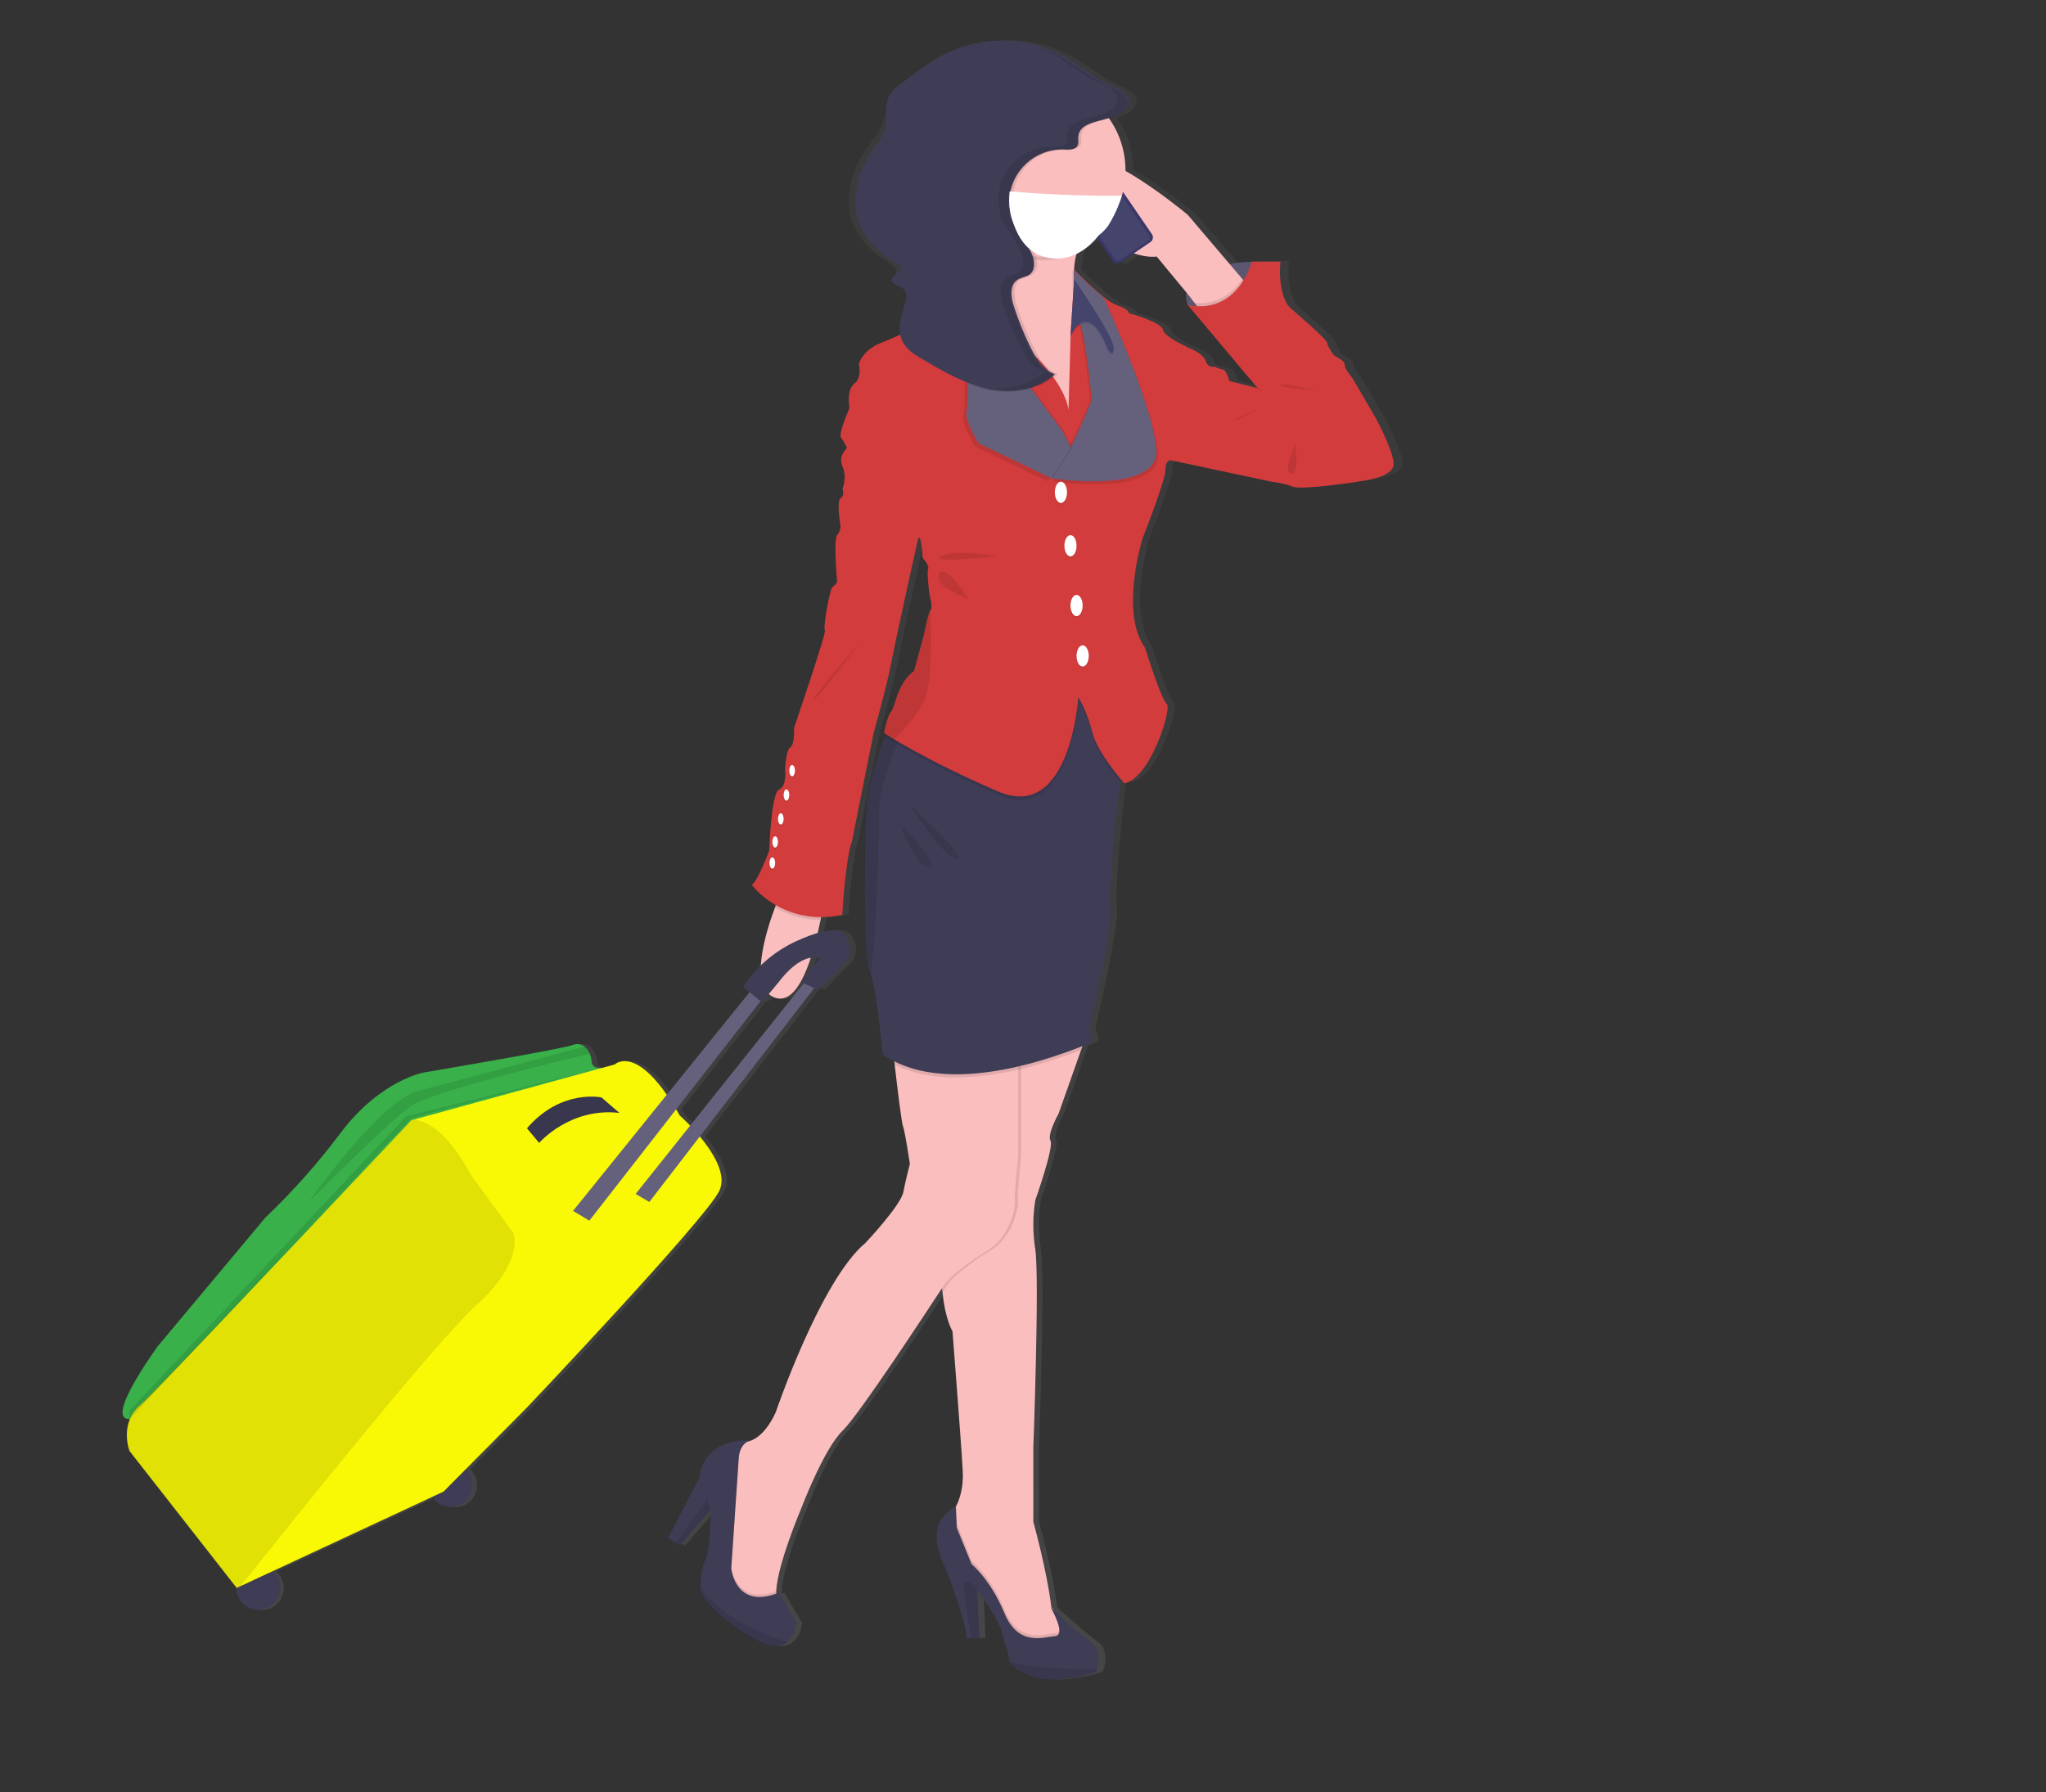 <?xml version="1.0" encoding="utf-8"?>
<!-- Generator: Adobe Illustrator 25.2.3, SVG Export Plug-In . SVG Version: 6.00 Build 0)  -->
<svg version="1.1" id="_x39_384b02b-49b7-431a-934f-218f90990cfd"
	 xmlns="http://www.w3.org/2000/svg" xmlns:xlink="http://www.w3.org/1999/xlink" x="0px" y="0px" viewBox="0 0 941.5 824.8"
	 style="enable-background:new 0 0 941.5 824.8;" xml:space="preserve">
<rect x="0" y="0" width="941.5" height="824.8" fill="#333333" stroke="none"/>
<style type="text/css">
	.st0{fill:url(#SVGID_1_);}
	.st1{fill:#65617D;}
	.st2{opacity:0.1;enable-background:new    ;}
	.st3{fill:#FBBEBE;}
	.st4{fill:#3A3768;}
	.st5{fill:#44446D;}
	.st6{fill:#E6E8EC;}
	.st7{fill:#3F3D56;}
	.st8{fill:#D33C3C;}
	.st9{fill:none;stroke:#00FFFF;stroke-miterlimit:10;}
	.st10{fill:#FFFFFF;}
	.st11{fill:#6C63FF;}
	.st12{fill:#39B04A;}
	.st13{fill:#F9F906;}
</style>
<linearGradient id="SVGID_1_" gradientUnits="userSpaceOnUse" x1="480.808" y1="337.482" x2="480.808" y2="1091.899" gradientTransform="matrix(1 0 0 -1 -129.25 1110.41)">
	<stop  offset="0" style="stop-color:#808080;stop-opacity:0.25"/>
	<stop  offset="0.54" style="stop-color:#808080;stop-opacity:0.12"/>
	<stop  offset="1" style="stop-color:#808080;stop-opacity:0.1"/>
</linearGradient>
<path class="st0" d="M645.4,212.4c-1.2-7.3-8.4-20.6-8.4-20.6L626.5,174c0,0-4.1-4.9-3.7-6.5c0.4-1.6-4.9-4.2-4.9-4.2
	s-3-3.9-3.2-5.8s-17.1-16.1-17.1-16.1s-5.8-4.9-4.5-21.3h-13.3c-3.4,0.1-6.8,0.4-10.1,1l-19.4-22.7c0,0-15.3-12.7-28.8-20.1
	c0-0.1,0-0.2,0-0.3c0-8.5-2.6-16.7-7.4-23.6l-0.1-0.2c2.2-0.5,4.2-1.5,6-2.8c1.2-0.8,2.1-2,2.7-3.3c2.2-5.6-6.4-8.1-10.3-10.1
	c-7.9-4.1-14.5-10.2-22.6-13.9c-16.3-7.6-35.2-7.4-51.4,0.3c-7.9,3.9-14.8,9.5-21.9,14.7c-11.1,8.1-6.8,15.6-15.5,26.3
	s-13.6,25.7-8.2,38.4c3.2,7.4,9.6,13.1,16.5,17.2c7,4.1-1.5,6.8,5.9,9.9c1.8,0.7,3.7,1.7,4.4,3.5c0.4,1.5,0.4,3.1-0.2,4.6
	c-1.4,4.9-3.2,10.2-2.2,15.1c-4.6,2.2-7.8,3.4-7.8,3.4c-9.6,3.4-11.3,10.2-11.3,10.2s1.8,6-2.1,9s-2.2,11.2-2.2,11.2
	s-5.2,11.8-3.9,13.6c1.1,1.5,2,3.1,2.8,4.7c0,0-4.4,3.5-2.1,8.5s0,10.3,0,10.3s1.2,2.7-0.9,4.2c-2,1.5,0,12.9,0,12.9
	c-0.1,1.5-0.6,3-1.6,4.2c-1.7,2,0,21.4,0,21.4c-0.5,1-1.2,1.8-2.1,2.4c-1.2,0.6-4.5,18.9-3.6,19.8s-14.1,44.9-14.1,44.9
	s0.4,7.6-1.7,9c-2.1,1.3-2.4,10.1-2.4,10.1s0.9,7.8-2.8,9.3c-3.7,1.5-4.5,28-4.5,28s-5.1,13.6-8.1,15.9c3.1,3.8,6.8,6.9,11,9.3
	l-0.5,1.2c-2.5,7-6,17.7-6.4,26.7c-3.1,3-5.8,6.2-8.2,9.8c0,0,1.3,1.2,3,2.5l-38.3,47.3c-15.7-22.4-24.2-14.1-24.2-14.1l-5.8,1.6
	c-0.9,0.2-4.4,0.8-4.6-3.1c-0.1-1.1-0.4-2.3-0.8-3.3c-0.5-1.3-1.4-2.4-2.4-3.3c-1.5-1.2-3.6-1.5-5.4-0.8
	c-4.9,1.9-68.9,12.7-68.9,12.7s-20,3.4-38.4,27.6c-10.5,14-22.2,27.1-34.9,39.2l-50,59.3c0,0-25.2,34.1-13,33.5
	c-3,7.3-0.2,14.7-0.2,14.7l49.5,63c0,5.6,4.5,10.1,10.1,10.2c5.6,0,10.1-4.5,10.2-10.1c0-3-1.3-5.9-3.6-7.8l73.9-34.3
	c3,4.7,9.2,6.2,13.9,3.2s6.2-9.2,3.2-13.9c-0.5-0.8-1-1.4-1.7-2l28-28.1c0,0,82.9-87,89.2-100.1c3.6-7.4-2.7-17.5-8.9-25l52.9-68.4
	l1.9,0.9l10.6-10.9c8.1-6.5,1.2-14.9,1.2-14.9c-2.4-2.2-7-1.9-12.2-0.4c0.5-2.1,0.9-4.1,1.3-6c0.1-0.5,0.2-1,0.3-1.5
	c3.3,0,6.7-0.3,9.9-1c0,0,1.2-24.5,4.5-34.2l9.9-49.5c0,0,6-21.1,8.3-32.7c2.2-11.6,12.1-56,12.1-56c1.6-4.9,2.3,8.2,2.3,8.2
	s3.3,3.4,2.5,5.1s0.6,11.7,0.6,11.7s1.8,6,0.5,7.2c-0.3,0.3-0.4,0.6-0.6,1c-1.2,2.7-2.7,10.9-2.7,10.9l-4.4,16.3l-0.7,0.6
	c-2.8,2.5-5,5.6-6.3,9.1c-1.3,3.1-2.1,6-2.9,7.9c-0.2,0.4-0.4,0.8-0.7,1.2c-0.5,0.6-0.9,1.3-1.2,2.1c-1,2.6-1.8,5.2-2.2,8l0.5,0.3
	c0,0.1-0.1,0.2-0.1,0.3l-0.2,0.6v0.1c-0.5,1.2-0.9,2.4-1.4,3.6l-0.1,0.4c-0.4,1.2-0.8,2.3-1.2,3.4c-0.1,0.2-0.1,0.4-0.2,0.6
	c-0.4,1.1-0.7,2.2-1,3.2l-0.2,0.7c-0.3,1-0.6,2-0.9,3c0,0.1-0.1,0.2-0.1,0.3c-2.4,8.3-3.6,17-3.8,25.6c-0.3,20.5-0.5,61.8,2.1,67.4
	c0.2,0.4,0.3,0.8,0.5,1.3c3.1,9.2,5.5,36.8,5.5,36.8c1.7,1.1,3.4,2.2,5.2,3.1c0.1,0.5,0.1,1,0.2,1.6c1.3,11.4,3.2,26.7,3.8,28.3
	c1,2.5,3.3,17.4,3.3,17.4s-1.8,6.7-3,12.9S400.9,572,400.9,572c-20.7,17.2-41.5,78-41.5,78c-4.1,8.9-8.7,12.2-12.1,13.3
	c-22.4-0.8-23.4,17.4-23.4,17.4l-14.1,27.1l3.6,2.5l1.7,1.2l14.4-16.7c0,0,0,19-2.6,23.6c-1.8,3.1-2.1,8.9-2.1,12.2
	c0,1.6,0.1,2.6,0.1,2.6s4.4,9.3,23.6,20.7c8.6,5.1,13.7,4.3,16.6,1.7c3.6-3.1,4-8.7,4-8.7l-8.1-13.8c-0.4,0.2-0.8,0.3-1.2,0.5
	c0-0.5,0-1,0-1.5c0.5-12.2,11.5-37.8,11.5-37.8s10.5-27.6,19.2-36.1c7.6-7.4,38.3-54,46-65.8v0.4c0,0.6,0.1,1.2,0.1,1.6
	c1.2,12.6,4.6,18.2,4.6,18.2s4,51,4.7,64c0.5,8.1-1.5,13.6-3.1,16.5l-0.1,0.1c-0.1,0-8,4.1-8.7,12.2c-0.7,8,3.7,15.7,3.7,15.7
	s10.2,25.5,9.8,32.8h6l-1-22.2l0.1,0.1c1.1,1.4,11.8,15.8,12.2,23c0,0,2.7,7.4,2.6,9.4c0,0.1,0,0.1,0,0.2c-0.3,1.7,9.5,10,23.6,8.3
	s16.6-3.6,16.6-3.6s0.2-0.5,0.4-1.2c0.7-2.7,1.8-9.2-2.9-12.4c-5.9-4-18.1-15.3-18.6-15.8l0,0c-2-16.7-8.4-39.3-8.4-39.3v-34.2
	c0,0,2.9-78.2,0.9-91.4c-1.2-7.5-1.2-15.2,0-22.7c0,0,8.7-24.6,7-27.4s3.7-12.4,3.7-12.4l10.5-29.5l0.6-1.7l0,0
	c1.7-0.6,2.8-1.1,3.2-1.2c3.5-0.7,0-6.4,0-6.4s11.1-47.4,10-56s2.6-43.9,2.6-43.9l1.8-14.6l0.2-1.3c1.2,1.4,2,2.3,2,2.3
	c12-2,22.3-34.8,19.6-36.6s-10-25.8-10-25.8c-11.8-16.3-1.2-50.2-1.2-50.2s10.8-27.3,10.6-31.7c-0.1-4.5,2.5-4.6,2.5-4.6V211
	c9.9,2.1,44.2,9.4,45.9,9.8c2.1,0.4,6.2,0.7,10.3,2.4s30.8-2.4,30.8-2.4S646.5,219.7,645.4,212.4z M380,440.8l-8.6,11l1.3,0.6
	L320.1,518c-2.8-2.9-4.9-4.8-4.9-4.8c-0.5-0.9-1.1-1.8-1.6-2.7l39.1-49.8c0.2,0.2,0.5,0.3,0.7,0.5l3.1-3.7c0.9,0.8,1.8,1.3,2.9,1.7
	c7.3,2.5,12.7-7,16.5-18.3C377.2,440.5,378.6,440.5,380,440.8L380,440.8z M497.6,124.6c0-0.1,0-0.3,0-0.4
	C497.6,124.3,497.6,124.4,497.6,124.6z M497.6,123.9c0,0.1,0,0.2,0,0.3C497.6,124.1,497.6,124,497.6,123.9L497.6,123.9z
	 M569.6,175.1c0,0-1.7-5.2-2.8-5.2c-1.4-0.3-2.8-0.8-4.1-1.5c-1.8,0.5-3.6-0.6-4.1-2.3c0-0.1,0-0.2-0.1-0.2
	c-1.2-3.5-8.3-6.2-8.3-6.2s-10.5-4.4-11.4-8S523,144,523,144s1-1.5-5.4-3.6c-2.2-0.9-4.3-2.2-6.2-3.8c-4.9-3.9-9.5-8.2-13.8-12.7
	c0.2-2.7,0.6-5.4,1.4-8c0.2-0.6,0.3-1.2,0.5-1.7c3-1.5,5.7-3.3,8.2-5.5l7.8,11.3c0.8,1.2,2.4,1.5,3.6,0.7l6.2-4.2
	c3.3,1.3,6.9,1.8,10.4,1.5l13.8,16.7c-0.2,1.9,0,3.8,0.6,5.6l32.1,38.1C581.5,178.1,569.6,175.1,569.6,175.1L569.6,175.1z"/>
<path class="st1" d="M575.9,120.5c0,0-35.4,0.4-29.4,20l13.5,7.8l13.5-2.7l6.3-11.2L575.9,120.5z"/>
<path class="st2" d="M575.9,120.5c0,0-35.4,0.4-29.4,20l13.5,7.8l13.5-2.7l6.3-11.2L575.9,120.5z"/>
<path class="st3" d="M498.9,86.3c9.7,35.3,33.4,31.8,33.4,31.8l15.2,18.4l2.2,2.9l4.8,6.2l21.5-12.2l-4.3-5l-25.1-29.5
	C546.6,98.9,489.2,51,498.9,86.3z"/>
<path class="st4" d="M497.2,98.4L497.2,98.4c-0.1,0.1-0.3,0.1-0.5-0.1l-2.7-3.9c-0.1-0.1-0.1-0.3,0.1-0.5l0,0
	c0.1-0.1,0.3-0.1,0.5,0.1l2.7,3.9C497.4,98.1,497.3,98.3,497.2,98.4z"/>
<path class="st4" d="M510.8,79.6L510.8,79.6c-0.1,0.1-0.2,0-0.3,0l-0.8-1.2c-0.1-0.1,0-0.2,0-0.3l0,0c0.1-0.1,0.2,0,0.3,0l0.8,1.2
	C510.9,79.4,510.9,79.5,510.8,79.6z"/>
<path class="st4" d="M515.3,87.5L515.3,87.5c-0.1,0.1-0.2,0-0.3-0.1l-1.5-2.2c-0.1-0.1,0-0.2,0.1-0.3l0,0c0.1-0.1,0.2,0,0.3,0.1
	l1.5,2.2C515.5,87.3,515.4,87.4,515.3,87.5z"/>
<path class="st4" d="M515.7,86.8L515.7,86.8c-0.1,0.1-0.2,0-0.3-0.1l-1.5-2.2c-0.1-0.1,0-0.2,0.1-0.3l0,0c0.1-0.1,0.2,0,0.3,0.1
	l1.5,2.2C515.8,86.6,515.8,86.7,515.7,86.8z"/>
<path class="st4" d="M529.4,111.4l-13.8,9.4c-1.2,0.8-2.8,0.5-3.6-0.7l-22.2-32.4c-0.8-1.2-0.5-2.8,0.7-3.6l13.8-9.4
	c1.2-0.8,2.8-0.5,3.6,0.7l22.2,32.4C530.9,109,530.6,110.6,529.4,111.4z"/>
<path class="st5" d="M493,83.9c0.4-0.2,0.8-0.1,1.1,0.2l0.1,0.1c0.2,0.4,0.7,0.4,1.1,0.2l7.7-5.2c0.4-0.2,0.4-0.7,0.2-1.1L503,78
	c-0.2-0.4-0.1-0.8,0.2-1.1l1.5-1c0.7-0.5,1.6-0.3,2.1,0.4l22.1,32.3c0.5,0.7,0.3,1.6-0.4,2.1l-13.3,9.1c-0.7,0.5-1.6,0.3-2.1-0.4
	L491,87c-0.5-0.7-0.3-1.6,0.4-2.1L493,83.9z"/>
<path class="st6" d="M500,80.1l-2,1.4c-0.1,0.1-0.3,0.1-0.4-0.1l0,0c-0.1-0.1-0.1-0.3,0.1-0.4l2-1.4c0.1-0.1,0.3-0.1,0.4,0.1l0,0
	C500.2,79.8,500.1,80,500,80.1z"/>
<circle class="st6" cx="496.9" cy="81.8" r="0.3"/>
<path class="st3" d="M433.5,592.6c0,0.7,0.1,1.4,0.2,2c1.2,12.6,4.6,18.1,4.6,18.1s4,51,4.7,63.9c0.5,8.1-1.5,13.6-3,16.5
	c-0.5,0.9-1,1.8-1.7,2.6l-2.5,5.5l11.7,23.4l13.7,22.6l9.5,12.4c0,0,7,1,8.5,0s7.5,0,7.5,0l5.5-8.5l-6.1-8.3l-2.3-3.1
	c-2-16.7-8.3-39.3-8.3-39.3v-34.1c0,0,2.9-78.1,0.9-91.3c-1.2-7.5-1.2-15.1,0-22.6c0,0,8.7-24.6,7-27.4s3.7-12.4,3.7-12.4l10.4-29.4
	l0.6-1.7l-2.3-5.6l-58.7-7.4c0,0,0.5,4.6,1,12v0.2c0.3,4.3,0.6,9.5,0.8,15.3c0.8,19.5,0.9,45.7-2.8,65.7
	C433.7,571.8,433,582.2,433.5,592.6z"/>
<path class="st2" d="M433.7,594.7l3.1-4.7c5.7-5.5,12.1-10.4,18.9-14.4c10.7-6.2,13.2-20.9,12.7-22.9c-0.4-2,1.5-20.9,1.5-20.9V484
	l-32.1-3.5c1.3,18.6,2.8,55.1-2,81.1C433.1,575.7,432.9,586.6,433.7,594.7z"/>
<path class="st3" d="M333.5,714.1L336,737l12.2,7.2c0,0,11.2,1.3,9.2-8.7c-0.2-1.1-0.2-2.2-0.2-3.2c0.5-12.2,11.4-37.8,11.4-37.8
	s10.4-27.6,19.2-36.1c7.6-7.4,38.1-54,45.8-65.7l1.8-2.7c5.7-5.5,12.1-10.4,18.9-14.4c10.7-6.2,13.2-20.9,12.7-22.9
	c-0.4-2,1.5-20.9,1.5-20.9V484l-30.6-3.3l-27.6-3c0,0,0.6,5.4,1.4,12.3c1.3,11.4,3.2,26.7,3.8,28.3c1,2.5,3.2,17.4,3.2,17.4
	s-1.8,6.7-3,12.9S398.3,572,398.3,572c-20.7,17.2-41.3,77.9-41.3,77.9c-5.4,11.8-11.6,13.7-14.8,13.9c-0.7,0.1-1.4,0-2.1-0.2
	l-4.5,8.2L333.5,714.1z"/>
<path class="st2" d="M435.7,701.4l11.7,23.4l13.7,22.6l9.5,12.4c0,0,7,1,8.5,0s7.5,0,7.5,0l5.5-8.5L486,743c1.6,3.7,2.9,8.3-0.3,8.6
	c-5.5,0.4-16.8,5-23.3-10.6s-15.1-22.5-15.1-22.5l-6.8-16.7l-0.4-8.6c-0.5,0.9-1,1.8-1.7,2.6L435.7,701.4z"/>
<path class="st7" d="M434.9,721.3c0,0,10.2,25.4,9.8,32.7h6l-1-22.2l0.1,0.1c1.1,1.4,11.8,15.8,12.1,23c0,0,2.7,7.4,2.6,9.4
	c0,0.1,0,0.1,0,0.2c-0.3,1.7,9.4,10,23.5,8.3s16.5-3.6,16.5-3.6s0.2-0.5,0.4-1.2c0.7-2.7,1.8-9.2-2.9-12.4
	c-5.9-4-18.1-15.3-18.5-15.8c0.3,0.6,7.3,12.7,2,13.2c-5.4,0.4-16.8,5-23.3-10.6s-15.1-22.5-15.1-22.5l-6.8-16.7l-0.5-10
	c0,0-8,4.1-8.7,12.2S434.9,721.3,434.9,721.3z"/>
<path class="st2" d="M443.5,731.5c0.7,6,2.5,16.9,3.4,22.5h3.8l-1-22.2l0.1,0.1l-0.3-1C449.4,731,442.4,723.3,443.5,731.5z"/>
<path class="st2" d="M464.4,764.6c-0.3,1.7,9.4,10,23.5,8.3s16.5-3.6,16.5-3.6s0.2-0.5,0.4-1.2c-8.8,0.1-32.1,0-40.4-3.7
	C464.4,764.5,464.4,764.6,464.4,764.6z"/>
<path class="st2" d="M333.5,714.1L336,737l12.2,7.2c0,0,11.2,1.3,9.2-8.7c-0.2-1.1-0.2-2.2-0.2-3.2c-18.8,7-20.7-11.5-20.7-11.5
	l3.4-50.1c-0.1-2.5,0.7-4.9,2.2-6.9c-0.7,0.1-1.4,0-2.1-0.2l-4.5,8.2L333.5,714.1z"/>
<path class="st7" d="M307.5,707.7l3.6,2.5l1.7,1.2l14.3-16.7c0,0,0,19-2.6,23.6c-1.8,3.1-2.1,8.9-2.1,12.2c0,1.6,0.1,2.6,0.1,2.6
	s4.4,9.3,23.5,20.7c8.6,5.1,13.6,4.3,16.5,1.7c3.6-3.1,4-8.7,4-8.7l-8.1-13.8c-19.9,8.1-21.9-11-21.9-11l3.4-50.1
	c0.2-7.6,5.1-8.9,5.1-8.9c-22.3-0.9-23.3,17.4-23.3,17.4L307.5,707.7z"/>
<polygon class="st2" points="311,710.3 312.7,711.5 327,694.8 325.4,689.9 "/>
<path class="st2" d="M322.3,730.7c0,1.6,0.1,2.6,0.1,2.6s4.4,9.3,23.5,20.7c8.6,5.1,13.6,4.3,16.5,1.7
	C353.7,753.1,332.9,745.4,322.3,730.7z"/>
<path class="st3" d="M356.7,459.2c11.1,3.8,17.7-20.1,20.9-35.8c1.5-7.3,2.1-12.7,2.1-12.7h-20.4c0,0-1.2,2.7-2.7,7
	C352,430,344.5,455,356.7,459.2z"/>
<path class="st3" d="M446.7,136.1l13.9,33.8V199c0,0.8,34.6,10.4,34.6,10.4l9-22.4c0,0,2.7-26.4-7.2-48.3
	c-3.2-7.2-3.6-15.2-1.4-22.7c0.2-0.6,0.3-1.2,0.5-1.7c2.4-7,6.1-13.5,11-19.1c0,0-23.7-7.9-40-9.5c-10.3-1-17.6,0.5-14.2,8
	c2.1,4.7,3,9.9,2.7,15.1c0,0.5,0,0.9-0.1,1.4C454.5,124.2,446.7,136.1,446.7,136.1z"/>
<path class="st2" d="M452.9,93.8c2.1,4.7,3,9.9,2.7,15.1c0,0.5,0,0.9-0.1,1.4l0.1,0.1c5.9,5.2,13.3,8.4,21.1,9.2
	c1.1,0.1,2.2,0.2,3.3,0.2c5.4,0,10.7-1.2,15.6-3.5c0.2-0.6,0.3-1.2,0.5-1.7c2.4-7,6.1-13.5,11-19.1c0,0-23.7-7.9-40-9.5
	C456.9,84.8,449.5,86.3,452.9,93.8z"/>
<path class="st3" d="M442,78.3c-0.1,11.6,4.9,22.8,13.6,30.5c5.9,5.2,13.3,8.4,21.1,9.2c1.1,0.1,2.2,0.2,3.3,0.2
	c5.6,0,11.1-1.3,16.1-3.8c13.5-6.9,22-20.9,21.8-36.1c0-8.5-2.6-16.7-7.4-23.6c-6.9-10.1-18.3-16.1-30.6-16.2
	C459,38.5,442,56.3,442,78.3z"/>
<path class="st8" d="M494,207c0,0-23.2-21.2-29.6-40.3c-4.1-12-9.3-23.5-15.4-34.6l1.7-3.6c0,0,9.5,25.2,16.4,28.2
	c7,3,23.2,20.2,24.6,32.1l1-36.3l1.6-24c0,0,11.9,25.2,12.9,36.9c1,11.7-0.3,32.8-4,37.3C500.9,205.4,497.5,207,494,207z"/>
<path class="st9" d="M445.5,127.8l0.2-0.2L445.5,127.8z"/>
<path class="st2" d="M410.1,477.7c0,0,0.6,5.4,1.4,12.3c8.2,4.1,17.6,5.8,27,5.9c10,0,20-1.2,29.8-3.5s19.5-5.4,28.9-9l0.6-1.7
	l-2.3-5.6l-58.8-7.4c0,0,0.5,4.6,1,12v0.2L410.1,477.7z"/>
<path class="st7" d="M400.2,447.2c0.2,0.4,0.3,0.8,0.5,1.3c3.1,9.2,5.5,36.8,5.5,36.8c32.8,22.8,91.4-4.1,94.9-4.9s0-6.3,0-6.3
	s11.1-47.4,10-56s2.6-43.9,2.6-43.9l1.8-14.6l5-41.6l-38.1-8.2c0,0-46.6,4.7-61.4,10.3c-0.7,0.2-1.4,0.5-2,0.9
	c-4.6,2.2-8.6,9.7-11.9,18c-2,5.1-3.7,10.4-5.1,15.3c-2.4,8.3-3.6,17-3.7,25.6C397.8,400.4,397.6,441.6,400.2,447.2z"/>
<path class="st2" d="M400.2,447.2c0.2,0.4,0.3,0.8,0.5,1.3c2.1-14.8,4.1-59.3,3.7-73.8c-0.5-17.4,17.9-54.2,17.9-54.2l-1.5-0.3
	c-0.7,0.2-1.4,0.5-2,0.9c-7.3,3.6-13.4,20.6-17,33.3c-2.4,8.3-3.6,17-3.7,25.6C397.8,400.4,397.6,441.6,400.2,447.2z"/>
<path class="st2" d="M406.9,339c1,0.6,20.2,13,52.6,26.9c33.2,14.2,36.8-43.4,36.8-43.4c2.9,5,5,10.4,6.4,16.1
	c1.8,7.4,9.1,16.8,12.7,21.2l5-41.6l-38.1-8.2c0,0-46.6,4.7-61.4,10.3c-0.7,0.2-1.4,0.5-2,0.9C414.3,323.2,410.2,330.6,406.9,339z"
	/>
<path class="st8" d="M387.7,214.7c2.2,5,0,10.3,0,10.3s33,28.5,34.6,23.6s2.3,8.2,2.3,8.2s3.2,3.4,2.5,5.1s0.6,11.7,0.6,11.7
	s1.7,6,0.5,7.2c-1.2,1.3-3.1,11.6-3.1,11.6l-4.5,16.5l-0.8,0.6c-7,5.7-7.8,15.7-9.8,18.2s-3.2,9.7-3.2,9.7s19.4,12.7,52.6,26.9
	s36.8-43.4,36.8-43.4c2.9,5,5,10.4,6.4,16c2.5,10,14.8,23.6,14.8,23.6c11.9-2,22.1-34.7,19.5-36.6s-10-25.8-10-25.8
	c-11.7-16.3-1.2-50.1-1.2-50.1s10.7-27.2,10.6-31.7s2.5-4.6,2.5-4.6l7.6-52c0,0-10.4-4.4-11.3-8c-0.9-3.6-15.8-7.6-15.8-7.6
	s1-1.5-5.3-3.6c-2.2-0.9-4.3-2.2-6.1-3.8c-4.8-3.9-9.4-8.2-13.7-12.7c0,0-0.6,14.8,2.5,23.4c3.1,8.6,5.4,33.9,5.6,35.7
	c0.2,1.9-9,21.4-9,21.4l-4.9-6.7c-7.7-10.5-21.9-29.9-22.9-30.8c-1.4-1.2-13.3-34.5-15-38.7c-0.6-1.5-1.5-2-2.3-2
	c-0.7,0-1.3,0.2-1.9,0.6l0,0c-0.3,0.2-0.6,0.4-0.8,0.6l-0.3,0.8l-0.1,0.2c-0.3,0.7-0.5,1.3-0.9,2l0,0l0,0
	c-8,15.7-37.8,26.9-37.8,26.9c-9.6,3.4-11.2,10.2-11.2,10.2s1.7,6-2.1,9c-3.8,3-2.2,11.2-2.2,11.2s-5.2,11.8-3.9,13.6
	c1.1,1.5,2,3.1,2.8,4.7C389.8,206.2,385.5,209.7,387.7,214.7z"/>
<path class="st2" d="M484.4,221.5c0,0,50.9,8,48.5-13.9c-2.2-19.9-20.9-61.9-24.2-69.2c-4.9-3.9-9.4-8.2-13.7-12.7
	c0,0-0.6,14.8,2.5,23.4s5.4,33.9,5.6,35.7s-9,21.4-9,21.4L484.4,221.5z"/>
<path class="st2" d="M482.9,220.1c0,0,50.9,8,48.5-13.9c-2.2-19.9-20.9-61.9-24.2-69.2c-4.8-3.9-9.4-8.2-13.7-12.7
	c0,0-0.6,14.8,2.4,23.4c3.1,8.6,5.4,33.9,5.6,35.7c0.3,1.9-9,21.4-9,21.4L482.9,220.1z"/>
<path class="st1" d="M483.6,220.1c0,0,50.9,8,48.5-13.9c-2.1-19.9-20.9-61.9-24.2-69.2c-4.8-3.9-9.4-8.2-13.7-12.7
	c0,0-0.6,14.8,2.5,23.4c3.1,8.6,5.4,33.9,5.6,35.7c0.2,1.9-9,21.4-9,21.4L483.6,220.1z"/>
<path class="st2" d="M442.9,132.2L442.9,132.2c0,0.2,0.1,2.3,0.2,5.7c0.2,6.4,0.5,17.4,0.7,27.7c0.2,11.9,0.2,22.9-0.4,24.8
	c-1.4,4.4,5.3,15.2,5.3,15.2l33.5,16l9-14.3l-4.2-7.8c-7.7-10.5-21.9-29.9-22.9-30.8c-0.4-0.4-2-4.1-3.9-9
	c-4.1-10.5-10-26.8-11.1-29.6c-0.5-0.9-1.3-1.7-2.3-2c-0.7-0.1-1.4,0.1-1.9,0.6l0,0c-0.5,0.5-0.9,1-1.2,1.6v0.1
	C443.5,130.8,443.2,131.5,442.9,132.2L442.9,132.2z"/>
<path class="st2" d="M445.1,130.7L445.1,130.7c0,0.1,0.1,2.3,0.2,5.6c0.2,6.4,0.5,17.4,0.7,27.7c0.2,11.9,0.2,22.9-0.4,24.8
	c-1.4,4.4,5.4,15.2,5.4,15.2l33.5,16.1l9-14.3l-4.2-7.8c-7.7-10.5-21.9-29.9-22.9-30.8c-0.4-0.4-2-4.1-3.9-9
	c-4.1-10.5-10-26.8-11.1-29.6c-0.5-0.9-1.3-1.7-2.3-2c-0.7-0.1-1.4,0.1-1.9,0.6l0,0c-0.5,0.5-0.9,1-1.2,1.6l0,0
	C445.7,129.3,445.4,129.9,445.1,130.7L445.1,130.7z"/>
<path class="st1" d="M444.4,130.7L444.4,130.7c0,0.1,0.1,2.3,0.2,5.6c0.2,6.4,0.5,17.4,0.7,27.7c0.2,11.9,0.2,22.9-0.4,24.8
	c-1.4,4.4,5.4,15.2,5.4,15.2l33.5,16.1l9-14.3c0,0-1.6-3-4.2-7.8c-7.7-10.5-21.9-29.9-22.9-30.8c-0.4-0.4-2-4.1-3.9-9
	c-4.1-10.5-10-26.8-11.1-29.6c-0.5-0.9-1.3-1.7-2.3-2c-0.7-0.1-1.4,0.1-1.9,0.6l0,0c-0.5,0.5-0.9,1-1.2,1.6l0,0
	C445,129.3,444.7,129.9,444.4,130.7L444.4,130.7z"/>
<ellipse class="st2" cx="488.2" cy="227.4" rx="2.8" ry="4.9"/>
<ellipse class="st10" cx="488.2" cy="226.6" rx="2.8" ry="4.9"/>
<ellipse class="st2" cx="495.4" cy="279.5" rx="2.8" ry="4.9"/>
<ellipse class="st2" cx="492.6" cy="251.9" rx="2.8" ry="4.9"/>
<ellipse class="st2" cx="498.2" cy="302.6" rx="2.8" ry="4.9"/>
<ellipse class="st10" cx="495.4" cy="278.7" rx="2.8" ry="4.9"/>
<ellipse class="st10" cx="492.6" cy="251.2" rx="2.8" ry="4.9"/>
<ellipse class="st10" cx="498.2" cy="301.9" rx="2.8" ry="4.9"/>
<path class="st11" d="M437.8,166c0.7-0.6,4.1-1.3,7.4-2c3.3-0.6,6.6-1.2,6.6-1.2c2.8-2.4,6.2-4,9.9-4.6c-4.1-10.5-10-26.8-11.1-29.6
	c-0.5-0.9-1.3-1.7-2.3-2c-0.7-0.1-1.4,0.1-1.9,0.6l0,0c-0.5,0.5-0.9,1-1.2,1.6l0,0l-0.7,7.6l-0.2,2c0,0-5.4,2.6-4.3,7
	C441.3,149.7,436.3,167.1,437.8,166z"/>
<path class="st2" d="M494.3,129.3c0,0,18.4,26.5,18.2,31.7s-3,0-3,0s-7.8-23.1-16.9-5.6L494.3,129.3z"/>
<path class="st5" d="M494.3,128.5c0,0,18.4,26.5,18.2,31.7s-3,0-3,0s-7.8-23.1-16.9-5.6L494.3,128.5z"/>
<path class="st8" d="M543.9,162.6l2.7-2.7c0,0,7.2,2.7,8.2,6.2s4.1,2.6,4.1,2.6c1.3,0.7,2.7,1.2,4.1,1.5c1.2,0,2.8,5.2,2.8,5.2
	s11.8,3,12.7,3.2c1,0.2,47,43,47,43s-26.5,4.1-30.6,2.4c-4.1-1.7-8.2-2-10.3-2.4s-48.3-10.3-48.3-10.3L543.9,162.6z"/>
<path class="st2" d="M549.6,139.4l4.8,6.2l21.5-12.2l-4.3-5C567.8,134.2,561,140.4,549.6,139.4z"/>
<path class="st8" d="M618.7,219.2l6.9,2.3c0,0,16.8-1.5,15.7-8.8s-8.4-20.6-8.4-20.6l-10.4-17.8c0,0-4.1-4.9-3.7-6.5
	c0.4-1.6-4.9-4.2-4.9-4.2s-3-3.9-3.2-5.8c-0.2-1.9-17-16.1-17-16.1s-5.8-4.9-4.5-21.3H576c0,0-6.1,24.5-29.4,20l32,38.1L618.7,219.2
	z"/>
<path class="st2" d="M356.5,417.6c6.3,3.8,13.6,5.8,21,5.8c1.5-7.3,2.1-12.7,2.1-12.7h-20.4C359.3,410.6,358.1,413.4,356.5,417.6z"
	/>
<path class="st8" d="M393.6,220.1l-5.9,5c0,0,1.2,2.7-0.9,4.2c-2,1.5,0,12.9,0,12.9c-0.1,1.5-0.6,3-1.6,4.2c-1.7,2,0,21.4,0,21.4
	c-0.5,1-1.2,1.8-2.1,2.4c-1.2,0.6-4.5,18.9-3.5,19.8c0.9,0.9-14.2,45-14.2,45s0.4,7.6-1.7,9c-2.1,1.3-2.4,10.1-2.4,10.1
	s0.9,7.8-2.8,9.3c-3.7,1.5-4.5,28-4.5,28s-5,13.6-8,15.9c0,0,14.2,19.4,41.6,13.8c0,0,1.2-24.5,4.5-34.2l9.9-49.5
	c0,0,6-21.1,8.2-32.7s12.1-56,12.1-56v-15.9L393.6,220.1z"/>
<ellipse class="st2" cx="364.5" cy="355.4" rx="1.3" ry="2.6"/>
<ellipse class="st2" cx="359.3" cy="377.6" rx="1.3" ry="2.6"/>
<ellipse class="st2" cx="355.4" cy="398" rx="1.3" ry="2.6"/>
<ellipse class="st2" cx="361.9" cy="366.6" rx="1.3" ry="2.6"/>
<ellipse class="st2" cx="356.7" cy="388.3" rx="1.3" ry="2.6"/>
<ellipse class="st10" cx="364.5" cy="354.7" rx="1.3" ry="2.6"/>
<ellipse class="st10" cx="359.3" cy="376.9" rx="1.3" ry="2.6"/>
<ellipse class="st10" cx="355.4" cy="397.2" rx="1.3" ry="2.6"/>
<ellipse class="st10" cx="361.9" cy="365.9" rx="1.3" ry="2.6"/>
<ellipse class="st10" cx="356.7" cy="387.5" rx="1.3" ry="2.6"/>
<path class="st2" d="M459.2,256c0,0-20.2-3.5-26.3,0S459.2,256,459.2,256z"/>
<path class="st2" d="M445.6,275.7c0,0-10.4-17-13.5-11.6C428.9,269.5,445.6,275.7,445.6,275.7z"/>
<path class="st2" d="M396.8,294.6c-0.6,0.6-22.8,25.9-22.6,27.6C374.4,323.9,396.8,294.6,396.8,294.6z"/>
<path class="st2" d="M596.1,204.6c-0.2,0.6-6,12.1-2.1,13.4C597.8,219.4,596.1,204.6,596.1,204.6z"/>
<path class="st2" d="M578.8,188.6c0,0-8.8,3.2-10.3,4.6C567,194.7,578.8,188.6,578.8,188.6z"/>
<path class="st2" d="M608.4,180c-4.1-0.2-18.7-4.1-19.2-2.8S608.4,180,608.4,180z"/>
<path class="st2" d="M455.6,108.8c-0.6,14.5-8.9,27.2-8.9,27.2l13.9,33.8v9.8c9.5,1,19.4-1.1,26.3-7.5c-5.5-1.8-8.8-7.2-11.3-12.4
	c-3-6.1-5.5-12.3-7.6-18.7c-1.4-4.3-2.1-10,1.7-12.4c1.7-1.2,4.1-1.2,5.7-2.5c2.1-1.7,2.2-4.9,1.5-7.5c-0.1-0.3-0.2-0.6-0.3-0.8
	c-1.7-5-5.7-9-8.1-13.8c-2.8-5.7-3.4-12.3-1.5-18.4c0.6-2,1.5-4,2.7-5.8c4.7-7.2,12.9-11.4,21.5-11.2c2.2,0.1,4.8,0.2,5.9-1.6
	c0.9-1.4,0.2-3.2,0.5-4.9c0.8-5,7-6.1,12.7-7.6c-6.9-10.1-18.3-16.1-30.6-16.2c-21,0-38,17.8-38,39.8
	C441.9,90,446.9,101.1,455.6,108.8z"/>
<path class="st7" d="M496.3,62.3c-0.3,1.6,0.3,3.5-0.5,4.9c-1.2,1.8-3.8,1.7-5.9,1.6c-13.4-0.6-24.8,9.8-25.4,23.2
	c-0.2,4.2,0.7,8.4,2.6,12.1c2.5,5,6.8,9.2,8.4,14.6c0.7,2.6,0.6,5.8-1.5,7.5c-1.6,1.3-3.9,1.3-5.7,2.5c-3.8,2.4-3.1,8.1-1.7,12.4
	c2.1,6.4,4.6,12.7,7.6,18.7c2.5,5.2,5.8,10.6,11.3,12.4c-8,7.4-20,9-30.7,6.8s-20.3-7.8-29.7-13.3c-3.9-2.2-8-4.7-9.9-8.8
	c-2.6-5.5-0.3-11.9,1.4-17.8c0.6-1.5,0.6-3.1,0.2-4.6c-0.7-1.8-2.6-2.7-4.4-3.5c-7.4-3.1,7-5.8,0-9.9s-13.3-9.8-16.5-17.2
	c-5.4-12.6-0.5-27.7,8.1-38.3s-1.5-18.1,9.6-26.3c7-5.2,13.9-10.8,21.7-14.7c16.1-7.8,34.9-7.9,51.1-0.3c8,3.8,14.6,9.8,22.5,13.9
	c3.9,2,12.4,4.5,10.2,10.1C515.8,56.9,497.7,53.5,496.3,62.3z"/>
<path class="st2" d="M418.3,369.9c0,0,27.8,25.4,21.9,25.4S418.3,369.9,418.3,369.9z"/>
<path class="st2" d="M414.4,379.8c0,0,18.4,17.4,12.9,18.9C421.8,400.2,414.4,379.8,414.4,379.8z"/>
<path class="st2" d="M406.7,337.8c0,0,1.5,1,4.5,2.8c5-5,12.3-13.1,14.7-19.6c3.7-10.2,2.2-39.8,2.2-39.8
	c-1.3,1.2-3.1,11.6-3.1,11.6l-4.4,16.5l-0.8,0.6c-7,5.7-7.8,15.7-9.8,18.2C408,330.6,406.7,337.8,406.7,337.8z"/>
<circle class="st7" cx="118.9" cy="730.8" r="10.1"/>
<circle class="st7" cx="207.4" cy="683.4" r="10.1"/>
<path class="st12" d="M59.7,653.1c12.2-0.6,42-1.4,48-4.3c6-3,70.9-72,70.9-72l19.4-28.4l31.7-13.4l26.5-30.3l20.9-13.4
	c0,0-4.5,1.4-4.9-3c-0.1-1.2-0.4-2.3-0.8-3.3c-0.5-1.3-1.3-2.4-2.4-3.3c-1.5-1.2-3.6-1.5-5.3-0.8c-4.8,1.9-68.6,12.7-68.6,12.7
	s-19.9,3.4-38.2,27.6c-10.5,14-22.1,27.1-34.8,39.2l-49.6,59.3C72.6,619.7,47.6,653.7,59.7,653.1z"/>
<path class="st13" d="M59.6,667.8l49.3,63l1.8-0.8l93.4-43.5l38.1-38.4c0,0,82.5-86.9,88.8-100s-18.2-34.7-18.2-34.7
	c-19.3-34-29.9-23.5-29.9-23.5l-93.6,25.7h-0.1l-0.5,0.6c-7.3,7.7-89.6,95.3-116.4,122.8l-0.1,0.1l0,0c-3.8,3.9-6.5,6.6-7.7,7.6
	C54.7,655.1,59.6,667.8,59.6,667.8z"/>
<path class="st2" d="M59.6,667.8l49.3,63l1.8-0.8C136.8,697.3,201,617.2,219,600.9c22.8-20.6,17.2-33.5,17.2-33.5l-19.4-26.5
	c-14.6-27.1-26.5-25.6-27.5-25.4h-0.1l-0.5,0.5L72.2,638.8l-0.1,0.1l0,0c-3.8,3.9-6.5,6.6-7.7,7.6C54.7,655.1,59.6,667.8,59.6,667.8
	z"/>
<path class="st7" d="M285,512.2l-8.2-7.1c0,0-18.6-4.1-34.3,14.2l5.6,6.7C248.1,526,262.2,509.6,285,512.2z"/>
<path class="st2" d="M285,512.2l-8.2-7.1c0,0-18.6-4.1-34.3,14.2l5.6,6.7C248.1,526,262.2,509.6,285,512.2z"/>
<polygon class="st1" points="298.8,553.2 378.7,449.5 373.8,447.6 292.5,549.5 "/>
<polygon class="st1" points="271.2,561.8 351.8,458.4 347.7,453.2 263.7,557.3 "/>
<path class="st7" d="M350.7,461.2c-0.9-0.3-8.7-7.1-8.7-7.1l0,0c5.9-9,14.3-16.2,24.1-20.8c8.7-4,18.3-7.1,22.3-3.5
	c0,0,6.8,8.4-1.3,14.9l-5.8-1.5c0,0-8.7-9.7-22.9,8.7L350.7,461.2z"/>
<polygon class="st7" points="387.1,444.7 376.6,455.6 368.6,452 377.9,440.1 382.8,441.6 "/>
<path class="st2" d="M142.1,553.2c0.6-0.6,36.4-36.6,46.8-44c9.1-6.5,67.3-20.6,82.6-24.3c-0.5-1.3-1.3-2.4-2.4-3.3
	c-14.6,3.9-61.6,16.6-76.5,20.4C175,506.4,142.6,552.5,142.1,553.2z"/>
<polygon class="st2" points="274.6,492 189.3,514.6 59.7,653.1 59.7,649.1 186.9,513.8 "/>
<path class="st2" d="M449.8,177.9c10.7,2.3,22.7,0.7,30.7-6.8c-5.5-1.8-8.8-7.2-11.3-12.4c-3-6.1-5.5-12.3-7.6-18.7
	c-1.4-4.3-2.1-10,1.7-12.4c1.8-1.2,4.1-1.2,5.7-2.5c2.1-1.7,2.2-4.9,1.5-7.5c-1.5-5.4-5.8-9.6-8.4-14.6c-6.1-12-1.4-26.6,10.6-32.7
	c3.8-1.9,7.9-2.8,12.1-2.6c2.2,0.1,4.8,0.2,5.9-1.6c0.8-1.4,0.2-3.3,0.5-4.9c1.5-8.8,19.5-5.5,22.8-13.9c2.2-5.6-6.4-8.1-10.2-10.1
	c-7.9-4.1-14.4-10.2-22.5-13.9c-1.3-0.6-2.7-1.2-4-1.7c2.9,0.8,5.8,1.9,8.5,3.2c8,3.8,14.6,9.8,22.5,13.9c3.9,2,12.4,4.6,10.2,10.1
	c-3.3,8.4-21.3,5.1-22.8,13.9c-0.3,1.6,0.3,3.5-0.5,4.9c-1.2,1.8-3.8,1.7-5.9,1.6c-13.4-0.6-24.8,9.8-25.4,23.3
	c-0.2,4.2,0.7,8.4,2.7,12.1c2.5,5,6.8,9.2,8.4,14.6c0.7,2.6,0.6,5.8-1.5,7.5c-1.6,1.3-3.9,1.3-5.7,2.5c-3.8,2.4-3.1,8.1-1.7,12.4
	c2.1,6.4,4.6,12.7,7.5,18.7c2.5,5.2,5.9,10.6,11.3,12.4c-8,7.4-20,9-30.7,6.8c-2.9-0.6-5.7-1.4-8.4-2.5
	C447.2,177.3,448.5,177.6,449.8,177.9z"/>
<path class="st10" d="M510,103.8c-0.5,0.7-1.2,1.5-1.9,2.3c-0.9,0.9-1.8,1.7-2.5,2.2c-1.1,1.5-8.1,10.5-18.9,10.7
	c-4.6,0.1-8-1.4-8.7-1.7c-8.1-3.7-10.8-12.1-12-15.5c-0.9-2.6-2.1-7.4-1.4-13.7c7.6,0.6,15.5,1.2,23.6,1.5c9.7,0.4,19.1,0.6,28,0.5
	c-0.4,1.3-0.9,2.6-1.4,3.9C513.5,97.8,511.7,101,510,103.8z"/>
</svg>
